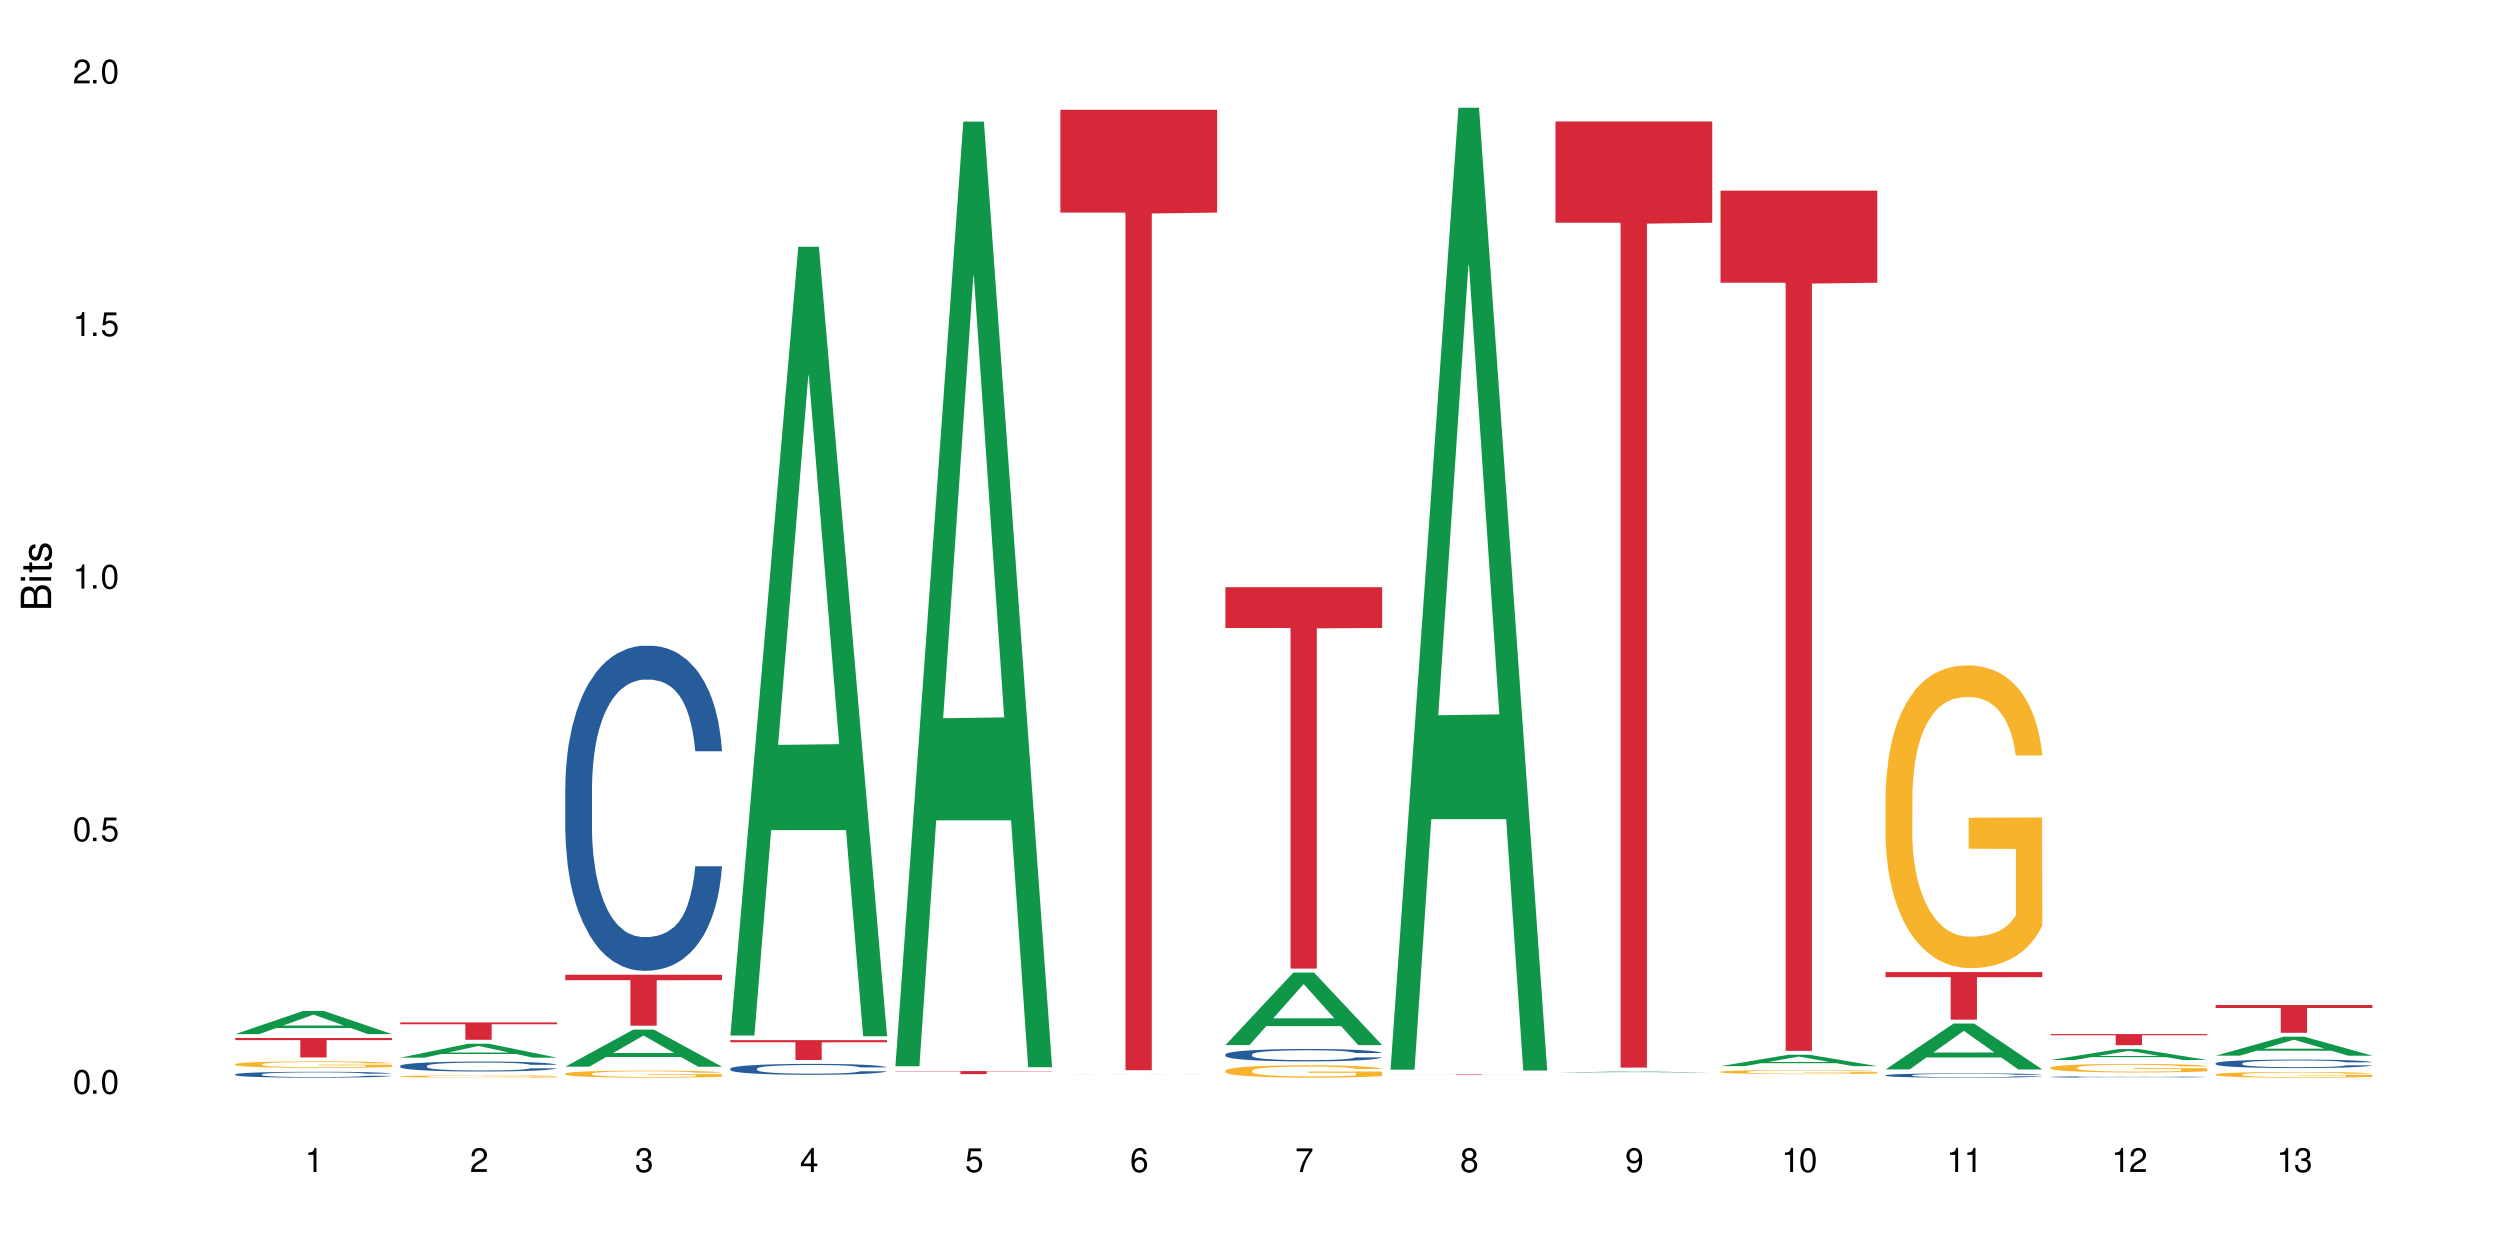 <?xml version="1.0" encoding="UTF-8"?>
<svg xmlns="http://www.w3.org/2000/svg" xmlns:xlink="http://www.w3.org/1999/xlink" width="720" height="360" viewBox="0 0 720 360">
<defs>
<g>
<g id="glyph-0-0">
</g>
<g id="glyph-0-1">
<path d="M 2.641 -6.938 C 2 -6.938 1.422 -6.656 1.078 -6.172 C 0.641 -5.562 0.406 -4.641 0.406 -3.359 C 0.406 -1.016 1.188 0.219 2.641 0.219 C 4.078 0.219 4.859 -1.016 4.859 -3.297 C 4.859 -4.641 4.656 -5.547 4.203 -6.172 C 3.844 -6.656 3.281 -6.938 2.641 -6.938 Z M 2.641 -6.188 C 3.547 -6.188 4 -5.25 4 -3.375 C 4 -1.406 3.562 -0.484 2.625 -0.484 C 1.734 -0.484 1.281 -1.438 1.281 -3.344 C 1.281 -5.25 1.734 -6.188 2.641 -6.188 Z M 2.641 -6.188 "/>
</g>
<g id="glyph-0-2">
<path d="M 1.828 -1 L 0.828 -1 L 0.828 0 L 1.828 0 Z M 1.828 -1 "/>
</g>
<g id="glyph-0-3">
<path d="M 4.562 -6.797 L 1.062 -6.797 L 0.547 -3.094 L 1.328 -3.094 C 1.719 -3.562 2.047 -3.734 2.578 -3.734 C 3.484 -3.734 4.062 -3.109 4.062 -2.094 C 4.062 -1.125 3.484 -0.531 2.578 -0.531 C 1.828 -0.531 1.375 -0.906 1.188 -1.672 L 0.328 -1.672 C 0.453 -1.109 0.547 -0.844 0.75 -0.594 C 1.125 -0.078 1.828 0.219 2.594 0.219 C 3.969 0.219 4.922 -0.781 4.922 -2.219 C 4.922 -3.562 4.031 -4.484 2.719 -4.484 C 2.25 -4.484 1.859 -4.359 1.469 -4.062 L 1.734 -5.969 L 4.562 -5.969 Z M 4.562 -6.797 "/>
</g>
<g id="glyph-0-4">
<path d="M 2.484 -4.938 L 2.484 0 L 3.328 0 L 3.328 -6.938 L 2.766 -6.938 C 2.469 -5.875 2.281 -5.734 0.984 -5.562 L 0.984 -4.938 Z M 2.484 -4.938 "/>
</g>
<g id="glyph-0-5">
<path d="M 4.859 -0.828 L 1.281 -0.828 C 1.359 -1.406 1.672 -1.781 2.5 -2.281 L 3.469 -2.828 C 4.406 -3.344 4.906 -4.062 4.906 -4.906 C 4.906 -5.484 4.672 -6.031 4.266 -6.406 C 3.859 -6.766 3.375 -6.938 2.719 -6.938 C 1.859 -6.938 1.219 -6.625 0.844 -6.031 C 0.609 -5.672 0.5 -5.234 0.484 -4.531 L 1.328 -4.531 C 1.359 -5.016 1.406 -5.281 1.531 -5.516 C 1.75 -5.938 2.188 -6.203 2.703 -6.203 C 3.469 -6.203 4.031 -5.641 4.031 -4.891 C 4.031 -4.344 3.719 -3.859 3.125 -3.516 L 2.234 -3 C 0.812 -2.172 0.406 -1.531 0.328 -0.016 L 4.859 -0.016 Z M 4.859 -0.828 "/>
</g>
<g id="glyph-0-6">
<path d="M 2.125 -3.188 L 2.578 -3.188 C 3.5 -3.188 3.984 -2.766 3.984 -1.922 C 3.984 -1.062 3.469 -0.531 2.594 -0.531 C 1.656 -0.531 1.203 -1 1.156 -2.016 L 0.312 -2.016 C 0.344 -1.453 0.438 -1.094 0.609 -0.781 C 0.953 -0.109 1.625 0.219 2.547 0.219 C 3.953 0.219 4.859 -0.625 4.859 -1.938 C 4.859 -2.828 4.516 -3.297 3.703 -3.594 C 4.344 -3.844 4.656 -4.328 4.656 -5.031 C 4.656 -6.219 3.875 -6.938 2.578 -6.938 C 1.203 -6.938 0.484 -6.172 0.453 -4.703 L 1.297 -4.703 C 1.312 -5.125 1.344 -5.359 1.453 -5.578 C 1.641 -5.969 2.062 -6.203 2.594 -6.203 C 3.344 -6.203 3.797 -5.75 3.797 -5 C 3.797 -4.516 3.609 -4.219 3.25 -4.047 C 3.016 -3.953 2.703 -3.922 2.125 -3.906 Z M 2.125 -3.188 "/>
</g>
<g id="glyph-0-7">
<path d="M 3.141 -1.672 L 3.141 0 L 3.984 0 L 3.984 -1.672 L 4.984 -1.672 L 4.984 -2.438 L 3.984 -2.438 L 3.984 -6.938 L 3.359 -6.938 L 0.266 -2.578 L 0.266 -1.672 Z M 3.141 -2.438 L 1 -2.438 L 3.141 -5.5 Z M 3.141 -2.438 "/>
</g>
<g id="glyph-0-8">
<path d="M 4.781 -5.125 C 4.609 -6.266 3.891 -6.938 2.844 -6.938 C 2.094 -6.938 1.422 -6.578 1.031 -5.953 C 0.594 -5.266 0.406 -4.422 0.406 -3.172 C 0.406 -2 0.578 -1.25 0.984 -0.641 C 1.359 -0.078 1.953 0.219 2.703 0.219 C 3.984 0.219 4.922 -0.75 4.922 -2.094 C 4.922 -3.375 4.062 -4.281 2.844 -4.281 C 2.172 -4.281 1.641 -4.031 1.281 -3.516 C 1.281 -5.234 1.828 -6.188 2.797 -6.188 C 3.391 -6.188 3.797 -5.797 3.938 -5.125 Z M 2.734 -3.531 C 3.547 -3.531 4.062 -2.953 4.062 -2.031 C 4.062 -1.156 3.484 -0.531 2.703 -0.531 C 1.922 -0.531 1.328 -1.188 1.328 -2.078 C 1.328 -2.938 1.906 -3.531 2.734 -3.531 Z M 2.734 -3.531 "/>
</g>
<g id="glyph-0-9">
<path d="M 4.984 -6.797 L 0.438 -6.797 L 0.438 -5.969 L 4.109 -5.969 C 2.5 -3.656 1.828 -2.234 1.328 0 L 2.219 0 C 2.594 -2.172 3.453 -4.047 4.984 -6.094 Z M 4.984 -6.797 "/>
</g>
<g id="glyph-0-10">
<path d="M 3.75 -3.656 C 4.469 -4.094 4.688 -4.438 4.688 -5.078 C 4.688 -6.172 3.844 -6.938 2.641 -6.938 C 1.438 -6.938 0.594 -6.172 0.594 -5.094 C 0.594 -4.438 0.812 -4.094 1.516 -3.656 C 0.734 -3.266 0.359 -2.703 0.359 -1.922 C 0.359 -0.656 1.281 0.219 2.641 0.219 C 3.984 0.219 4.922 -0.656 4.922 -1.922 C 4.922 -2.703 4.531 -3.266 3.75 -3.656 Z M 2.641 -6.188 C 3.359 -6.188 3.812 -5.75 3.812 -5.062 C 3.812 -4.406 3.344 -3.984 2.641 -3.984 C 1.922 -3.984 1.453 -4.406 1.453 -5.078 C 1.453 -5.75 1.922 -6.188 2.641 -6.188 Z M 2.641 -3.266 C 3.484 -3.266 4.062 -2.719 4.062 -1.906 C 4.062 -1.078 3.484 -0.531 2.625 -0.531 C 1.797 -0.531 1.219 -1.094 1.219 -1.906 C 1.219 -2.719 1.781 -3.266 2.641 -3.266 Z M 2.641 -3.266 "/>
</g>
<g id="glyph-0-11">
<path d="M 0.516 -1.578 C 0.672 -0.453 1.406 0.219 2.438 0.219 C 3.188 0.219 3.859 -0.141 4.266 -0.766 C 4.688 -1.453 4.891 -2.297 4.891 -3.547 C 4.891 -4.719 4.703 -5.453 4.312 -6.078 C 3.938 -6.641 3.344 -6.938 2.594 -6.938 C 1.297 -6.938 0.359 -5.969 0.359 -4.625 C 0.359 -3.344 1.234 -2.453 2.453 -2.453 C 3.094 -2.453 3.578 -2.672 4.016 -3.203 C 4 -1.484 3.469 -0.531 2.5 -0.531 C 1.906 -0.531 1.484 -0.906 1.359 -1.578 Z M 2.578 -6.203 C 3.375 -6.203 3.969 -5.531 3.969 -4.641 C 3.969 -3.797 3.391 -3.188 2.547 -3.188 C 1.734 -3.188 1.234 -3.766 1.234 -4.688 C 1.234 -5.562 1.797 -6.203 2.578 -6.203 Z M 2.578 -6.203 "/>
</g>
<g id="glyph-1-0">
</g>
<g id="glyph-1-1">
<path d="M 0 -0.953 L 0 -4.891 C 0 -5.719 -0.234 -6.344 -0.734 -6.797 C -1.188 -7.234 -1.812 -7.469 -2.5 -7.469 C -3.547 -7.469 -4.188 -7 -4.625 -5.875 C -4.984 -6.688 -5.625 -7.094 -6.531 -7.094 C -7.172 -7.094 -7.734 -6.859 -8.141 -6.391 C -8.562 -5.922 -8.75 -5.344 -8.75 -4.5 L -8.75 -0.953 Z M -4.984 -2.062 L -7.766 -2.062 L -7.766 -4.219 C -7.766 -4.844 -7.688 -5.203 -7.453 -5.5 C -7.219 -5.812 -6.859 -5.969 -6.375 -5.969 C -5.891 -5.969 -5.531 -5.812 -5.297 -5.5 C -5.062 -5.203 -4.984 -4.844 -4.984 -4.219 Z M -0.984 -2.062 L -4 -2.062 L -4 -4.781 C -4 -5.766 -3.438 -6.359 -2.484 -6.359 C -1.547 -6.359 -0.984 -5.766 -0.984 -4.781 Z M -0.984 -2.062 "/>
</g>
<g id="glyph-1-2">
<path d="M -6.281 -1.797 L -6.281 -0.797 L 0 -0.797 L 0 -1.797 Z M -8.75 -1.797 L -8.75 -0.797 L -7.484 -0.797 L -7.484 -1.797 Z M -8.75 -1.797 "/>
</g>
<g id="glyph-1-3">
<path d="M -6.281 -3.047 L -6.281 -2.016 L -8.016 -2.016 L -8.016 -1.016 L -6.281 -1.016 L -6.281 -0.172 L -5.469 -0.172 L -5.469 -1.016 L -0.719 -1.016 C -0.078 -1.016 0.281 -1.453 0.281 -2.234 C 0.281 -2.5 0.25 -2.719 0.188 -3.047 L -0.641 -3.047 C -0.609 -2.906 -0.594 -2.766 -0.594 -2.562 C -0.594 -2.141 -0.719 -2.016 -1.156 -2.016 L -5.469 -2.016 L -5.469 -3.047 Z M -6.281 -3.047 "/>
</g>
<g id="glyph-1-4">
<path d="M -4.531 -5.25 C -5.766 -5.25 -6.469 -4.422 -6.469 -2.969 C -6.469 -1.516 -5.719 -0.562 -4.547 -0.562 C -3.562 -0.562 -3.094 -1.062 -2.734 -2.562 L -2.516 -3.484 C -2.344 -4.188 -2.094 -4.469 -1.641 -4.469 C -1.047 -4.469 -0.641 -3.875 -0.641 -3 C -0.641 -2.453 -0.797 -2 -1.062 -1.75 C -1.25 -1.594 -1.422 -1.531 -1.875 -1.469 L -1.875 -0.406 C -0.422 -0.453 0.281 -1.266 0.281 -2.922 C 0.281 -4.5 -0.5 -5.516 -1.719 -5.516 C -2.656 -5.516 -3.172 -4.984 -3.469 -3.734 L -3.703 -2.766 C -3.891 -1.953 -4.156 -1.609 -4.594 -1.609 C -5.188 -1.609 -5.547 -2.125 -5.547 -2.938 C -5.547 -3.75 -5.203 -4.172 -4.531 -4.203 Z M -4.531 -5.25 "/>
</g>
</g>
</defs>
<rect x="-72" y="-36" width="864" height="432" fill="rgb(100%, 100%, 100%)" fill-opacity="1"/>
<path fill-rule="nonzero" fill="rgb(6.275%, 58.824%, 28.235%)" fill-opacity="1" d="M 67.73 297.824 L 67.777 297.82 L 87.316 291.141 L 93.25 291.141 L 112.883 297.832 L 105.984 297.832 L 101.066 296.086 L 79.5 296.086 L 74.676 297.824 L 67.73 297.824 L 81.574 295.363 L 99.086 295.355 L 90.355 292.234 L 90.258 292.23 L 90.164 292.246 L 81.527 295.355 L 81.574 295.363 Z M 67.73 297.824 "/>
<path fill-rule="nonzero" fill="rgb(14.51%, 36.078%, 60%)" fill-opacity="1" d="M 67.73 309.41 L 67.785 309.41 L 67.785 309.371 L 67.953 309.312 L 68.336 309.238 L 68.723 309.188 L 69.715 309.094 L 71.09 309.008 L 72.523 308.938 L 73.566 308.898 L 74.504 308.867 L 76.652 308.809 L 78.027 308.777 L 79.516 308.754 L 81.332 308.727 L 82.652 308.711 L 85.629 308.688 L 87.828 308.676 L 89.535 308.672 L 93.227 308.672 L 95.43 308.676 L 97.027 308.684 L 98.789 308.695 L 100.273 308.711 L 102.863 308.746 L 105.176 308.789 L 106.223 308.812 L 107.875 308.863 L 109.141 308.91 L 110.02 308.949 L 111.012 309.008 L 111.895 309.078 L 112.555 309.156 L 112.883 309.223 L 105.176 309.223 L 104.789 309.16 L 104.348 309.113 L 103.523 309.047 L 102.699 309.004 L 101.543 308.957 L 100.496 308.93 L 99.062 308.898 L 97.797 308.879 L 96.477 308.867 L 95.207 308.855 L 92.785 308.848 L 89.977 308.848 L 88.93 308.852 L 86.785 308.863 L 85.629 308.875 L 83.977 308.895 L 82.82 308.918 L 81.441 308.949 L 80.508 308.973 L 79.352 309.016 L 78.523 309.051 L 77.586 309.102 L 77.035 309.141 L 76.543 309.184 L 76.102 309.234 L 75.77 309.289 L 75.551 309.348 L 75.441 309.402 L 75.441 309.645 L 75.551 309.703 L 75.824 309.766 L 76.543 309.863 L 77.586 309.945 L 78.801 310.012 L 79.957 310.055 L 80.617 310.078 L 81.496 310.102 L 82.875 310.133 L 84.855 310.164 L 86.012 310.18 L 87.773 310.191 L 89.594 310.195 L 92.016 310.195 L 94.164 310.191 L 95.594 310.184 L 97.082 310.172 L 99.117 310.145 L 100.383 310.117 L 101.484 310.09 L 102.312 310.059 L 102.863 310.035 L 103.688 309.988 L 104.348 309.934 L 104.844 309.879 L 105.176 309.824 L 112.883 309.824 L 112.555 309.887 L 112.059 309.949 L 111.562 309.996 L 110.793 310.051 L 109.91 310.098 L 108.645 310.152 L 107.598 310.188 L 106.223 310.227 L 104.957 310.258 L 103.578 310.281 L 101.543 310.312 L 100.219 310.328 L 98.789 310.344 L 97.082 310.355 L 94.934 310.367 L 92.621 310.371 L 90.473 310.375 L 88.16 310.371 L 86.453 310.363 L 84.195 310.352 L 81.387 310.324 L 79.352 310.293 L 77.754 310.266 L 76.375 310.234 L 74.836 310.191 L 72.852 310.121 L 71.641 310.07 L 70.816 310.027 L 69.879 309.965 L 69.219 309.91 L 68.445 309.824 L 67.895 309.711 L 67.73 309.625 Z M 67.73 309.41 "/>
<path fill-rule="nonzero" fill="rgb(96.863%, 70.196%, 16.863%)" fill-opacity="1" d="M 67.73 306.48 L 67.785 306.48 L 67.785 306.445 L 68.008 306.367 L 68.559 306.262 L 69.273 306.176 L 70.043 306.105 L 70.539 306.07 L 71.367 306.02 L 72.082 305.984 L 73.898 305.906 L 76.211 305.836 L 77.477 305.805 L 78.91 305.773 L 80.945 305.742 L 81.883 305.73 L 84.746 305.703 L 87.996 305.688 L 91.574 305.68 L 93.227 305.684 L 95.484 305.688 L 98.566 305.707 L 100.328 305.727 L 101.707 305.742 L 103.137 305.766 L 104.898 305.797 L 106.551 305.84 L 107.875 305.879 L 109.195 305.93 L 110.297 305.984 L 111.234 306.047 L 112.059 306.117 L 112.555 306.176 L 112.883 306.238 L 105.23 306.238 L 104.789 306.176 L 104.293 306.133 L 103.469 306.074 L 102.641 306.035 L 101.816 306 L 100.273 305.957 L 98.953 305.93 L 97.301 305.906 L 95.703 305.891 L 93.887 305.879 L 89.867 305.879 L 87.223 305.891 L 85.684 305.902 L 84.582 305.918 L 83.039 305.941 L 82.102 305.961 L 81.551 305.977 L 79.902 306.027 L 78.801 306.078 L 78.195 306.109 L 77.422 306.16 L 76.871 306.207 L 76.266 306.273 L 75.938 306.324 L 75.496 306.441 L 75.441 306.75 L 75.605 306.812 L 75.938 306.883 L 76.375 306.945 L 77.035 307.008 L 77.699 307.059 L 78.855 307.125 L 79.844 307.168 L 80.617 307.199 L 82.102 307.246 L 82.707 307.262 L 84.141 307.289 L 85.629 307.316 L 87.445 307.336 L 88.82 307.344 L 91.023 307.355 L 93.832 307.355 L 97.137 307.344 L 99.227 307.328 L 100.66 307.316 L 101.598 307.305 L 102.754 307.285 L 103.578 307.27 L 104.348 307.25 L 105.285 307.223 L 105.285 306.812 L 91.684 306.812 L 91.684 306.621 L 112.828 306.617 L 112.883 307.285 L 111.727 307.332 L 110.297 307.375 L 108.918 307.41 L 107.488 307.438 L 105.449 307.473 L 103.797 307.492 L 101.266 307.516 L 98.953 307.531 L 96.531 307.543 L 94.383 307.547 L 91.852 307.547 L 89.594 307.543 L 87.168 307.535 L 85.242 307.52 L 83.48 307.504 L 81.719 307.48 L 79.516 307.445 L 78.082 307.418 L 76.598 307.383 L 75.109 307.34 L 73.789 307.293 L 72.906 307.258 L 72.027 307.215 L 71.09 307.164 L 70.207 307.105 L 69.547 307.055 L 68.941 306.992 L 68.5 306.938 L 68.062 306.859 L 67.84 306.801 L 67.73 306.746 Z M 67.73 306.48 "/>
<path fill-rule="nonzero" fill="rgb(83.922%, 15.686%, 22.353%)" fill-opacity="1" d="M 67.73 298.953 L 112.883 298.953 L 112.883 299.555 L 94.066 299.559 L 94.066 304.559 L 86.496 304.559 L 86.496 299.562 L 86.387 299.555 L 67.73 299.555 Z M 67.73 298.953 "/>
<path fill-rule="nonzero" fill="rgb(6.275%, 58.824%, 28.235%)" fill-opacity="1" d="M 115.262 304.605 L 115.309 304.602 L 134.848 300.594 L 140.781 300.594 L 160.414 304.609 L 153.516 304.609 L 148.598 303.559 L 127.031 303.559 L 122.207 304.605 L 115.262 304.605 L 129.105 303.125 L 146.617 303.121 L 137.887 301.25 L 137.789 301.246 L 137.691 301.254 L 129.059 303.121 L 129.105 303.125 Z M 115.262 304.605 "/>
<path fill-rule="nonzero" fill="rgb(14.51%, 36.078%, 60%)" fill-opacity="1" d="M 115.262 306.977 L 115.316 306.973 L 115.316 306.91 L 115.48 306.809 L 115.867 306.684 L 116.254 306.598 L 117.242 306.445 L 118.621 306.297 L 120.051 306.18 L 121.098 306.113 L 122.035 306.059 L 124.184 305.965 L 125.559 305.914 L 127.047 305.867 L 128.863 305.824 L 130.184 305.797 L 133.156 305.758 L 135.359 305.738 L 137.066 305.73 L 140.758 305.73 L 142.961 305.742 L 144.555 305.754 L 146.316 305.773 L 147.805 305.797 L 150.395 305.855 L 152.707 305.93 L 153.75 305.973 L 155.402 306.051 L 156.672 306.129 L 157.551 306.199 L 158.543 306.297 L 159.422 306.414 L 160.086 306.547 L 160.414 306.66 L 152.707 306.66 L 152.32 306.555 L 151.879 306.473 L 151.055 306.367 L 150.227 306.289 L 149.07 306.215 L 148.023 306.164 L 146.594 306.113 L 145.328 306.082 L 144.004 306.059 L 142.738 306.043 L 140.316 306.027 L 137.508 306.027 L 136.461 306.035 L 134.312 306.055 L 133.156 306.074 L 131.504 306.109 L 130.348 306.145 L 128.973 306.195 L 128.035 306.238 L 126.879 306.309 L 126.055 306.367 L 125.117 306.453 L 124.566 306.52 L 124.07 306.594 L 123.633 306.68 L 123.301 306.77 L 123.082 306.867 L 122.969 306.961 L 122.969 307.367 L 123.082 307.461 L 123.355 307.57 L 124.07 307.73 L 125.117 307.871 L 126.328 307.98 L 127.484 308.059 L 128.145 308.094 L 129.027 308.137 L 130.402 308.188 L 132.387 308.242 L 133.543 308.262 L 135.305 308.281 L 137.121 308.293 L 139.547 308.293 L 141.691 308.281 L 143.125 308.27 L 144.609 308.25 L 146.648 308.203 L 147.914 308.164 L 149.016 308.113 L 149.844 308.062 L 150.395 308.02 L 151.219 307.941 L 151.879 307.852 L 152.375 307.758 L 152.707 307.672 L 160.414 307.672 L 160.086 307.773 L 159.59 307.879 L 159.094 307.953 L 158.324 308.043 L 157.441 308.125 L 156.176 308.219 L 155.129 308.277 L 153.75 308.344 L 152.484 308.391 L 151.109 308.438 L 149.07 308.488 L 147.75 308.516 L 146.316 308.539 L 144.609 308.559 L 142.465 308.578 L 140.152 308.59 L 138.004 308.59 L 135.691 308.586 L 133.984 308.574 L 131.727 308.551 L 128.918 308.504 L 126.879 308.457 L 125.281 308.406 L 123.906 308.352 L 122.363 308.281 L 120.383 308.168 L 119.172 308.078 L 118.344 308.004 L 117.41 307.902 L 116.746 307.812 L 115.977 307.664 L 115.426 307.48 L 115.262 307.336 Z M 115.262 306.977 "/>
<path fill-rule="nonzero" fill="rgb(96.863%, 70.196%, 16.863%)" fill-opacity="1" d="M 115.262 309.996 L 115.316 309.996 L 115.316 309.984 L 115.535 309.957 L 116.086 309.918 L 116.805 309.887 L 117.574 309.863 L 118.07 309.852 L 118.895 309.832 L 119.609 309.82 L 121.43 309.793 L 123.742 309.766 L 125.008 309.758 L 126.438 309.746 L 128.477 309.734 L 129.414 309.73 L 132.277 309.723 L 135.523 309.715 L 143.016 309.715 L 146.098 309.723 L 147.859 309.73 L 149.238 309.734 L 150.668 309.742 L 152.43 309.754 L 154.082 309.77 L 155.402 309.785 L 156.727 309.801 L 157.828 309.82 L 158.762 309.844 L 159.59 309.867 L 160.086 309.891 L 160.414 309.91 L 152.762 309.91 L 152.32 309.891 L 151.824 309.871 L 151 309.852 L 150.172 309.84 L 149.348 309.828 L 147.805 309.812 L 146.484 309.801 L 144.832 309.793 L 143.234 309.789 L 141.418 309.785 L 140.316 309.781 L 137.398 309.781 L 134.754 309.785 L 133.211 309.793 L 132.109 309.797 L 130.57 309.805 L 129.633 309.812 L 129.082 309.816 L 127.43 309.836 L 126.328 309.852 L 125.723 309.863 L 124.953 309.883 L 124.402 309.898 L 123.797 309.922 L 123.465 309.941 L 123.023 309.984 L 122.969 310.09 L 123.137 310.113 L 123.465 310.141 L 123.906 310.16 L 124.566 310.184 L 125.227 310.199 L 126.383 310.227 L 127.375 310.242 L 128.145 310.25 L 129.633 310.266 L 130.238 310.273 L 131.672 310.285 L 133.156 310.293 L 134.973 310.301 L 136.352 310.301 L 138.555 310.305 L 141.363 310.305 L 144.668 310.301 L 146.758 310.297 L 148.191 310.293 L 149.125 310.289 L 150.281 310.281 L 151.109 310.273 L 151.879 310.27 L 152.816 310.258 L 152.816 310.113 L 139.215 310.113 L 139.215 310.047 L 160.359 310.047 L 160.414 310.281 L 159.258 310.297 L 157.828 310.312 L 156.449 310.324 L 155.02 310.336 L 152.98 310.348 L 151.328 310.355 L 148.797 310.363 L 146.484 310.367 L 144.059 310.371 L 141.914 310.375 L 137.121 310.375 L 134.699 310.371 L 132.773 310.363 L 131.012 310.359 L 129.246 310.352 L 127.047 310.34 L 125.613 310.328 L 124.125 310.316 L 122.641 310.301 L 121.316 310.285 L 120.438 310.27 L 119.555 310.258 L 118.621 310.238 L 117.738 310.219 L 117.078 310.199 L 116.473 310.18 L 115.59 310.133 L 115.371 310.109 L 115.262 310.09 Z M 115.262 309.996 "/>
<path fill-rule="nonzero" fill="rgb(83.922%, 15.686%, 22.353%)" fill-opacity="1" d="M 115.262 294.445 L 160.414 294.445 L 160.414 294.98 L 141.598 294.988 L 141.598 299.469 L 134.023 299.469 L 134.023 294.992 L 133.914 294.98 L 115.262 294.98 Z M 115.262 294.445 "/>
<path fill-rule="nonzero" fill="rgb(6.275%, 58.824%, 28.235%)" fill-opacity="1" d="M 162.793 307.199 L 162.84 307.191 L 182.379 296.531 L 188.312 296.531 L 207.945 307.211 L 201.047 307.211 L 196.125 304.422 L 174.562 304.422 L 169.738 307.199 L 162.793 307.199 L 176.637 303.27 L 194.148 303.258 L 185.418 298.273 L 185.32 298.266 L 185.223 298.293 L 176.59 303.258 L 176.637 303.27 Z M 162.793 307.199 "/>
<path fill-rule="nonzero" fill="rgb(14.51%, 36.078%, 60%)" fill-opacity="1" d="M 162.793 226.719 L 162.848 226.633 L 162.848 224.578 L 163.012 221.328 L 163.398 217.219 L 163.781 214.398 L 164.773 209.348 L 166.148 204.469 L 167.582 200.703 L 168.629 198.48 L 169.562 196.77 L 171.711 193.602 L 173.09 191.977 L 174.574 190.52 L 176.391 189.066 L 177.715 188.211 L 180.688 186.84 L 182.891 186.242 L 184.598 185.984 L 188.285 185.984 L 190.488 186.328 L 192.086 186.758 L 193.848 187.441 L 195.336 188.211 L 197.922 190.094 L 200.234 192.488 L 201.281 193.859 L 202.934 196.512 L 204.199 199.078 L 205.082 201.305 L 206.074 204.469 L 206.953 208.32 L 207.613 212.684 L 207.945 216.363 L 200.234 216.363 L 199.852 212.941 L 199.41 210.289 L 198.582 206.781 L 197.758 204.301 L 196.602 201.816 L 195.555 200.191 L 194.125 198.566 L 192.855 197.539 L 191.535 196.77 L 190.27 196.254 L 187.848 195.742 L 185.039 195.742 L 183.992 195.914 L 181.844 196.598 L 180.688 197.195 L 179.035 198.395 L 177.879 199.508 L 176.504 201.219 L 175.566 202.672 L 174.41 204.898 L 173.586 206.867 L 172.648 209.691 L 172.098 211.828 L 171.602 214.227 L 171.16 217.051 L 170.832 220.043 L 170.609 223.211 L 170.5 226.293 L 170.5 239.555 L 170.609 242.637 L 170.887 246.23 L 171.602 251.449 L 172.648 255.984 L 173.859 259.578 L 175.016 262.148 L 175.676 263.344 L 176.559 264.715 L 177.934 266.426 L 179.918 268.137 L 181.074 268.82 L 182.836 269.508 L 184.652 269.848 L 187.074 269.848 L 189.223 269.508 L 190.656 269.078 L 192.141 268.395 L 194.18 266.938 L 195.445 265.57 L 196.547 263.945 L 197.371 262.316 L 197.922 260.949 L 198.75 258.297 L 199.41 255.387 L 199.906 252.391 L 200.234 249.48 L 207.945 249.48 L 207.613 252.906 L 207.117 256.242 L 206.625 258.723 L 205.852 261.719 L 204.973 264.371 L 203.703 267.367 L 202.66 269.336 L 201.281 271.473 L 200.016 273.102 L 198.641 274.555 L 196.602 276.266 L 195.281 277.121 L 193.848 277.891 L 192.141 278.578 L 189.992 279.176 L 187.68 279.52 L 185.535 279.605 L 183.219 279.434 L 181.512 279.09 L 179.254 278.32 L 176.449 276.781 L 174.41 275.152 L 172.812 273.527 L 171.438 271.816 L 169.895 269.508 L 167.914 265.742 L 166.699 262.832 L 165.875 260.434 L 164.938 257.098 L 164.277 254.102 L 163.508 249.312 L 162.957 243.234 L 162.793 238.527 Z M 162.793 226.719 "/>
<path fill-rule="nonzero" fill="rgb(96.863%, 70.196%, 16.863%)" fill-opacity="1" d="M 162.793 309.207 L 162.848 309.203 L 162.848 309.168 L 163.066 309.082 L 163.617 308.969 L 164.332 308.875 L 165.105 308.797 L 165.602 308.758 L 166.426 308.703 L 167.141 308.664 L 168.957 308.578 L 171.27 308.5 L 172.539 308.465 L 173.969 308.434 L 176.008 308.398 L 176.941 308.387 L 179.805 308.355 L 183.055 308.336 L 186.633 308.332 L 188.285 308.336 L 190.543 308.34 L 193.629 308.363 L 195.391 308.379 L 196.766 308.398 L 198.199 308.422 L 199.961 308.461 L 201.613 308.504 L 202.934 308.551 L 204.254 308.605 L 205.355 308.668 L 206.293 308.73 L 207.117 308.809 L 207.613 308.875 L 207.945 308.941 L 200.289 308.941 L 199.852 308.875 L 199.355 308.824 L 198.527 308.762 L 197.703 308.719 L 196.875 308.684 L 195.336 308.633 L 194.012 308.605 L 192.363 308.578 L 190.766 308.562 L 188.949 308.551 L 187.848 308.547 L 184.926 308.547 L 182.285 308.559 L 180.742 308.574 L 179.641 308.59 L 178.098 308.617 L 177.164 308.641 L 176.613 308.656 L 174.961 308.711 L 173.859 308.766 L 173.254 308.801 L 172.484 308.855 L 171.934 308.906 L 171.328 308.98 L 170.996 309.039 L 170.555 309.164 L 170.5 309.5 L 170.664 309.57 L 170.996 309.648 L 171.438 309.715 L 172.098 309.785 L 172.758 309.84 L 173.914 309.91 L 174.906 309.961 L 175.676 309.992 L 177.164 310.043 L 177.77 310.059 L 179.199 310.094 L 180.688 310.117 L 182.504 310.141 L 183.883 310.152 L 186.082 310.16 L 188.891 310.16 L 192.195 310.152 L 194.289 310.137 L 195.719 310.121 L 196.656 310.109 L 197.812 310.086 L 198.641 310.07 L 199.41 310.047 L 200.348 310.016 L 200.348 309.57 L 186.746 309.57 L 186.746 309.359 L 207.891 309.359 L 207.945 310.086 L 206.789 310.137 L 205.355 310.188 L 203.98 310.223 L 202.547 310.254 L 200.512 310.289 L 198.859 310.312 L 196.324 310.34 L 194.012 310.355 L 191.59 310.367 L 189.441 310.371 L 186.91 310.375 L 184.652 310.371 L 182.23 310.359 L 180.301 310.344 L 178.539 310.324 L 176.777 310.301 L 174.574 310.262 L 173.145 310.23 L 171.656 310.191 L 170.172 310.145 L 168.848 310.094 L 167.969 310.055 L 167.086 310.012 L 166.148 309.953 L 165.27 309.891 L 164.609 309.832 L 164.004 309.77 L 163.562 309.707 L 163.121 309.621 L 162.902 309.555 L 162.793 309.496 Z M 162.793 309.207 "/>
<path fill-rule="nonzero" fill="rgb(83.922%, 15.686%, 22.353%)" fill-opacity="1" d="M 162.793 280.727 L 207.945 280.727 L 207.945 282.297 L 189.125 282.312 L 189.125 295.406 L 181.555 295.406 L 181.555 282.324 L 181.445 282.297 L 162.793 282.297 Z M 162.793 280.727 "/>
<path fill-rule="nonzero" fill="rgb(6.275%, 58.824%, 28.235%)" fill-opacity="1" d="M 210.32 298.23 L 210.371 298.016 L 229.906 71.051 L 235.84 71.051 L 255.477 298.445 L 248.578 298.445 L 243.656 239.086 L 222.094 239.086 L 217.27 298.23 L 210.32 298.23 L 224.168 214.531 L 241.68 214.316 L 232.945 108.199 L 232.852 107.988 L 232.754 108.629 L 224.117 214.316 L 224.168 214.531 Z M 210.32 298.23 "/>
<path fill-rule="nonzero" fill="rgb(14.51%, 36.078%, 60%)" fill-opacity="1" d="M 210.32 307.766 L 210.375 307.762 L 210.375 307.691 L 210.543 307.582 L 210.926 307.445 L 211.312 307.352 L 212.305 307.18 L 213.68 307.016 L 215.113 306.891 L 216.16 306.816 L 217.094 306.758 L 219.242 306.652 L 220.617 306.598 L 222.105 306.551 L 223.922 306.5 L 225.246 306.473 L 228.219 306.426 L 230.422 306.406 L 232.129 306.398 L 235.816 306.398 L 238.02 306.41 L 239.617 306.422 L 241.379 306.445 L 242.863 306.473 L 245.453 306.535 L 247.766 306.613 L 248.812 306.66 L 250.465 306.75 L 251.73 306.836 L 252.613 306.91 L 253.602 307.016 L 254.484 307.148 L 255.145 307.293 L 255.477 307.418 L 247.766 307.418 L 247.379 307.301 L 246.941 307.215 L 246.113 307.094 L 245.289 307.012 L 244.133 306.93 L 243.086 306.875 L 241.652 306.82 L 240.387 306.785 L 239.066 306.758 L 237.801 306.742 L 235.375 306.723 L 232.566 306.723 L 231.523 306.73 L 229.375 306.754 L 228.219 306.773 L 226.566 306.812 L 225.41 306.852 L 224.031 306.91 L 223.098 306.957 L 221.941 307.031 L 221.113 307.098 L 220.18 307.191 L 219.629 307.266 L 219.133 307.344 L 218.691 307.441 L 218.359 307.539 L 218.141 307.648 L 218.031 307.75 L 218.031 308.195 L 218.141 308.301 L 218.418 308.418 L 219.133 308.594 L 220.18 308.746 L 221.391 308.867 L 222.547 308.953 L 223.207 308.996 L 224.086 309.039 L 225.465 309.098 L 227.445 309.156 L 228.602 309.18 L 230.367 309.203 L 232.184 309.215 L 234.605 309.215 L 236.754 309.203 L 238.184 309.188 L 239.672 309.164 L 241.707 309.117 L 242.977 309.07 L 244.078 309.016 L 244.902 308.961 L 245.453 308.914 L 246.277 308.824 L 246.941 308.727 L 247.438 308.625 L 247.766 308.527 L 255.477 308.527 L 255.145 308.645 L 254.648 308.758 L 254.152 308.84 L 253.383 308.941 L 252.5 309.027 L 251.234 309.129 L 250.188 309.195 L 248.812 309.266 L 247.547 309.32 L 246.168 309.371 L 244.133 309.43 L 242.809 309.457 L 241.379 309.484 L 239.672 309.508 L 237.523 309.527 L 235.211 309.539 L 233.062 309.539 L 230.75 309.535 L 229.043 309.523 L 226.785 309.496 L 223.977 309.445 L 221.941 309.391 L 220.344 309.336 L 218.965 309.277 L 217.426 309.203 L 215.441 309.074 L 214.23 308.977 L 213.406 308.898 L 212.469 308.785 L 211.809 308.684 L 211.039 308.523 L 210.488 308.32 L 210.32 308.16 Z M 210.32 307.766 "/>
<path fill-rule="nonzero" fill="rgb(83.922%, 15.686%, 22.353%)" fill-opacity="1" d="M 210.32 299.566 L 255.477 299.566 L 255.477 300.176 L 236.656 300.184 L 236.656 305.273 L 229.086 305.273 L 229.086 300.188 L 228.977 300.176 L 210.32 300.176 Z M 210.32 299.566 "/>
<path fill-rule="nonzero" fill="rgb(6.275%, 58.824%, 28.235%)" fill-opacity="1" d="M 257.852 307.094 L 257.898 306.84 L 277.438 35.016 L 283.371 35.016 L 303.004 307.352 L 296.105 307.352 L 291.188 236.262 L 269.621 236.262 L 264.797 307.094 L 257.852 307.094 L 271.695 206.855 L 289.207 206.602 L 280.477 79.512 L 280.379 79.254 L 280.285 80.023 L 271.648 206.602 L 271.695 206.855 Z M 257.852 307.094 "/>
<path fill-rule="nonzero" fill="rgb(83.922%, 15.686%, 22.353%)" fill-opacity="1" d="M 257.852 308.473 L 303.004 308.473 L 303.004 308.566 L 284.188 308.566 L 284.188 309.344 L 276.617 309.344 L 276.617 308.566 L 257.852 308.566 Z M 257.852 308.473 "/>
<path fill-rule="nonzero" fill="rgb(6.275%, 58.824%, 28.235%)" fill-opacity="1" d="M 305.383 309.367 L 305.43 309.367 L 324.969 309.332 L 330.902 309.332 L 350.535 309.367 L 343.637 309.367 L 338.715 309.355 L 317.152 309.355 L 312.328 309.367 L 305.383 309.367 L 319.227 309.352 L 336.738 309.352 L 328.008 309.336 L 327.812 309.336 L 319.18 309.352 L 319.227 309.352 Z M 305.383 309.367 "/>
<path fill-rule="nonzero" fill="rgb(83.922%, 15.686%, 22.353%)" fill-opacity="1" d="M 305.383 31.621 L 350.535 31.621 L 350.535 61.227 L 331.719 61.484 L 331.719 308.211 L 324.145 308.211 L 324.145 61.746 L 324.035 61.227 L 305.383 61.227 Z M 305.383 31.621 "/>
<path fill-rule="nonzero" fill="rgb(6.275%, 58.824%, 28.235%)" fill-opacity="1" d="M 352.91 300.973 L 352.961 300.953 L 372.496 280.082 L 378.43 280.082 L 398.066 300.992 L 391.168 300.992 L 386.246 295.535 L 364.684 295.535 L 359.859 300.973 L 352.91 300.973 L 366.758 293.277 L 384.27 293.258 L 375.535 283.496 L 375.441 283.477 L 375.344 283.539 L 366.707 293.258 L 366.758 293.277 Z M 352.91 300.973 "/>
<path fill-rule="nonzero" fill="rgb(14.51%, 36.078%, 60%)" fill-opacity="1" d="M 352.91 303.668 L 352.969 303.664 L 352.969 303.586 L 353.133 303.461 L 353.52 303.305 L 353.902 303.195 L 354.895 303.004 L 356.27 302.82 L 357.703 302.676 L 358.75 302.59 L 359.684 302.523 L 361.832 302.402 L 363.211 302.344 L 364.695 302.285 L 366.512 302.23 L 367.836 302.199 L 370.809 302.145 L 373.012 302.125 L 374.719 302.113 L 378.406 302.113 L 380.609 302.125 L 382.207 302.145 L 383.969 302.168 L 385.457 302.199 L 388.043 302.27 L 390.355 302.363 L 391.402 302.414 L 393.055 302.516 L 394.32 302.613 L 395.203 302.699 L 396.195 302.82 L 397.074 302.965 L 397.734 303.133 L 398.066 303.273 L 390.355 303.273 L 389.973 303.141 L 389.531 303.039 L 388.703 302.906 L 387.879 302.812 L 386.723 302.719 L 385.676 302.656 L 384.246 302.594 L 382.977 302.555 L 381.656 302.523 L 380.391 302.504 L 377.965 302.484 L 375.16 302.484 L 374.113 302.492 L 371.965 302.52 L 370.809 302.543 L 369.156 302.586 L 368 302.629 L 366.625 302.695 L 365.688 302.75 L 364.531 302.836 L 363.703 302.91 L 362.77 303.016 L 362.219 303.098 L 361.723 303.191 L 361.281 303.297 L 360.953 303.414 L 360.73 303.531 L 360.621 303.652 L 360.621 304.156 L 360.73 304.273 L 361.008 304.41 L 361.723 304.609 L 362.77 304.781 L 363.98 304.918 L 365.137 305.016 L 365.797 305.062 L 366.68 305.117 L 368.055 305.18 L 370.039 305.246 L 371.195 305.273 L 372.957 305.297 L 374.773 305.312 L 377.195 305.312 L 379.344 305.297 L 380.773 305.281 L 382.262 305.254 L 384.301 305.199 L 385.566 305.148 L 386.668 305.086 L 387.492 305.023 L 388.043 304.973 L 388.871 304.871 L 389.531 304.762 L 390.027 304.645 L 390.355 304.535 L 398.066 304.535 L 397.734 304.664 L 397.238 304.793 L 396.742 304.887 L 395.973 305 L 395.094 305.102 L 393.824 305.215 L 392.781 305.293 L 391.402 305.375 L 390.137 305.434 L 388.758 305.492 L 386.723 305.555 L 385.402 305.59 L 383.969 305.617 L 382.262 305.645 L 380.113 305.668 L 377.801 305.68 L 375.652 305.684 L 373.34 305.676 L 371.633 305.664 L 369.375 305.633 L 366.566 305.574 L 364.531 305.512 L 362.934 305.453 L 361.559 305.387 L 360.016 305.297 L 358.031 305.156 L 356.82 305.043 L 355.996 304.953 L 355.059 304.824 L 354.398 304.711 L 353.629 304.527 L 353.078 304.297 L 352.91 304.117 Z M 352.91 303.668 "/>
<path fill-rule="nonzero" fill="rgb(96.863%, 70.196%, 16.863%)" fill-opacity="1" d="M 352.91 308.332 L 352.969 308.332 L 352.969 308.266 L 353.188 308.117 L 353.738 307.918 L 354.453 307.75 L 355.227 307.621 L 355.719 307.551 L 356.547 307.453 L 357.262 307.383 L 359.078 307.234 L 361.391 307.098 L 362.66 307.039 L 364.09 306.984 L 366.129 306.922 L 367.062 306.898 L 369.926 306.848 L 373.176 306.816 L 376.754 306.805 L 378.406 306.809 L 380.664 306.82 L 383.75 306.855 L 385.512 306.891 L 386.887 306.922 L 388.32 306.965 L 390.082 307.031 L 391.734 307.109 L 393.055 307.188 L 394.375 307.285 L 395.477 307.387 L 396.414 307.504 L 397.238 307.641 L 397.734 307.754 L 398.066 307.867 L 390.41 307.867 L 389.973 307.754 L 389.477 307.664 L 388.648 307.559 L 387.824 307.48 L 386.996 307.418 L 385.457 307.332 L 384.133 307.281 L 382.48 307.234 L 380.887 307.207 L 379.066 307.188 L 377.965 307.18 L 375.047 307.18 L 372.406 307.203 L 370.863 307.23 L 369.762 307.254 L 368.219 307.305 L 367.285 307.344 L 366.734 307.367 L 365.082 307.469 L 363.98 307.562 L 363.375 307.625 L 362.602 307.723 L 362.055 307.809 L 361.445 307.938 L 361.117 308.039 L 360.676 308.258 L 360.621 308.844 L 360.785 308.969 L 361.117 309.102 L 361.559 309.219 L 362.219 309.344 L 362.879 309.438 L 364.035 309.566 L 365.027 309.652 L 365.797 309.707 L 367.285 309.793 L 367.891 309.824 L 369.32 309.883 L 370.809 309.93 L 372.625 309.969 L 374.004 309.988 L 376.203 310.004 L 379.012 310.004 L 382.316 309.984 L 384.41 309.957 L 385.84 309.93 L 386.777 309.91 L 387.934 309.871 L 388.758 309.84 L 389.531 309.805 L 390.465 309.75 L 390.465 308.969 L 376.867 308.965 L 376.867 308.602 L 398.012 308.598 L 398.066 309.871 L 396.91 309.961 L 395.477 310.047 L 394.102 310.109 L 392.668 310.164 L 390.633 310.227 L 388.98 310.266 L 386.445 310.312 L 384.133 310.344 L 381.711 310.363 L 379.562 310.371 L 377.031 310.375 L 374.773 310.367 L 372.352 310.348 L 370.422 310.324 L 368.66 310.289 L 366.898 310.246 L 364.695 310.18 L 363.266 310.125 L 361.777 310.055 L 360.289 309.973 L 358.969 309.887 L 358.09 309.816 L 357.207 309.738 L 356.27 309.641 L 355.391 309.531 L 354.73 309.43 L 354.125 309.316 L 353.684 309.207 L 353.242 309.062 L 353.023 308.945 L 352.91 308.844 Z M 352.91 308.332 "/>
<path fill-rule="nonzero" fill="rgb(83.922%, 15.686%, 22.353%)" fill-opacity="1" d="M 352.91 169.105 L 398.066 169.105 L 398.066 180.863 L 379.246 180.969 L 379.246 278.961 L 371.676 278.961 L 371.676 181.07 L 371.566 180.863 L 352.91 180.863 Z M 352.91 169.105 "/>
<path fill-rule="nonzero" fill="rgb(6.275%, 58.824%, 28.235%)" fill-opacity="1" d="M 400.441 308.055 L 400.492 307.797 L 420.027 31.027 L 425.961 31.027 L 445.598 308.316 L 438.699 308.316 L 433.777 235.934 L 412.215 235.934 L 407.391 308.055 L 400.441 308.055 L 414.289 205.992 L 431.801 205.73 L 423.066 76.332 L 422.973 76.07 L 422.875 76.852 L 414.238 205.73 L 414.289 205.992 Z M 400.441 308.055 "/>
<path fill-rule="nonzero" fill="rgb(83.922%, 15.686%, 22.353%)" fill-opacity="1" d="M 400.441 309.438 L 445.598 309.438 L 445.598 309.453 L 426.777 309.453 L 426.777 309.59 L 419.207 309.59 L 419.207 309.453 L 400.441 309.453 Z M 400.441 309.438 "/>
<path fill-rule="nonzero" fill="rgb(6.275%, 58.824%, 28.235%)" fill-opacity="1" d="M 447.973 308.898 L 448.02 308.898 L 467.559 308.582 L 473.492 308.582 L 493.125 308.898 L 486.227 308.898 L 481.309 308.816 L 459.742 308.816 L 454.918 308.898 L 447.973 308.898 L 461.816 308.781 L 479.328 308.781 L 470.598 308.633 L 470.5 308.633 L 470.406 308.637 L 461.77 308.781 L 461.816 308.781 Z M 447.973 308.898 "/>
<path fill-rule="nonzero" fill="rgb(83.922%, 15.686%, 22.353%)" fill-opacity="1" d="M 447.973 34.988 L 493.125 34.988 L 493.125 64.152 L 474.309 64.41 L 474.309 307.461 L 466.734 307.461 L 466.734 64.664 L 466.625 64.152 L 447.973 64.152 Z M 447.973 34.988 "/>
<path fill-rule="nonzero" fill="rgb(6.275%, 58.824%, 28.235%)" fill-opacity="1" d="M 495.504 307.051 L 495.551 307.047 L 515.09 303.762 L 521.023 303.762 L 540.656 307.055 L 533.758 307.055 L 528.836 306.195 L 507.273 306.195 L 502.449 307.051 L 495.504 307.051 L 509.348 305.84 L 526.859 305.836 L 518.129 304.301 L 518.031 304.297 L 517.934 304.305 L 509.301 305.836 L 509.348 305.84 Z M 495.504 307.051 "/>
<path fill-rule="nonzero" fill="rgb(96.863%, 70.196%, 16.863%)" fill-opacity="1" d="M 495.504 308.68 L 495.559 308.676 L 495.559 308.656 L 495.777 308.609 L 496.328 308.543 L 497.043 308.488 L 497.816 308.445 L 498.312 308.422 L 499.137 308.391 L 499.852 308.367 L 501.668 308.316 L 503.984 308.273 L 505.25 308.254 L 506.68 308.234 L 508.719 308.215 L 509.652 308.207 L 512.52 308.191 L 515.766 308.18 L 519.348 308.176 L 520.996 308.176 L 523.254 308.184 L 526.34 308.195 L 528.102 308.203 L 529.477 308.215 L 530.91 308.23 L 532.672 308.25 L 534.324 308.277 L 535.645 308.301 L 536.965 308.332 L 538.066 308.367 L 539.004 308.406 L 539.832 308.449 L 540.324 308.488 L 540.656 308.523 L 533.004 308.523 L 532.562 308.488 L 532.066 308.457 L 531.238 308.422 L 530.414 308.398 L 529.59 308.379 L 528.047 308.352 L 526.723 308.332 L 525.074 308.316 L 523.477 308.309 L 521.66 308.301 L 517.641 308.301 L 514.996 308.309 L 513.453 308.316 L 512.352 308.324 L 510.812 308.34 L 509.875 308.352 L 509.324 308.363 L 507.672 308.395 L 506.57 308.426 L 505.965 308.445 L 505.195 308.477 L 504.645 308.508 L 504.039 308.547 L 503.707 308.582 L 503.266 308.652 L 503.211 308.848 L 503.375 308.887 L 503.707 308.93 L 504.148 308.969 L 504.809 309.008 L 505.469 309.039 L 506.625 309.082 L 507.617 309.109 L 508.387 309.129 L 509.875 309.156 L 510.48 309.168 L 511.91 309.188 L 513.398 309.203 L 515.215 309.215 L 516.594 309.219 L 518.797 309.227 L 521.602 309.227 L 524.906 309.219 L 527 309.211 L 528.43 309.203 L 529.367 309.195 L 530.523 309.184 L 531.352 309.172 L 532.121 309.16 L 533.059 309.141 L 533.059 308.887 L 519.457 308.887 L 519.457 308.766 L 540.602 308.766 L 540.656 309.184 L 539.5 309.211 L 538.066 309.238 L 536.691 309.262 L 535.258 309.277 L 533.223 309.301 L 531.57 309.312 L 529.039 309.328 L 526.723 309.336 L 524.301 309.344 L 522.152 309.348 L 519.621 309.348 L 517.363 309.344 L 514.941 309.34 L 513.012 309.332 L 511.25 309.32 L 509.488 309.305 L 507.285 309.285 L 505.855 309.266 L 504.367 309.242 L 502.883 309.215 L 501.559 309.188 L 500.68 309.164 L 499.797 309.141 L 498.863 309.105 L 497.98 309.07 L 497.32 309.039 L 496.715 309 L 496.273 308.965 L 495.832 308.918 L 495.613 308.879 L 495.504 308.844 Z M 495.504 308.68 "/>
<path fill-rule="nonzero" fill="rgb(83.922%, 15.686%, 22.353%)" fill-opacity="1" d="M 495.504 54.914 L 540.656 54.914 L 540.656 81.434 L 521.836 81.664 L 521.836 302.641 L 514.266 302.641 L 514.266 81.898 L 514.156 81.434 L 495.504 81.434 Z M 495.504 54.914 "/>
<path fill-rule="nonzero" fill="rgb(6.275%, 58.824%, 28.235%)" fill-opacity="1" d="M 543.031 307.996 L 543.082 307.984 L 562.617 294.785 L 568.551 294.785 L 588.188 308.008 L 581.289 308.008 L 576.367 304.559 L 554.805 304.559 L 549.98 307.996 L 543.031 307.996 L 556.879 303.129 L 574.391 303.117 L 565.656 296.945 L 565.562 296.934 L 565.465 296.973 L 556.828 303.117 L 556.879 303.129 Z M 543.031 307.996 "/>
<path fill-rule="nonzero" fill="rgb(14.51%, 36.078%, 60%)" fill-opacity="1" d="M 543.031 309.672 L 543.086 309.672 L 543.086 309.645 L 543.254 309.602 L 543.637 309.547 L 544.023 309.508 L 545.016 309.441 L 546.391 309.375 L 547.824 309.324 L 548.871 309.297 L 549.805 309.273 L 551.953 309.23 L 553.328 309.211 L 554.816 309.191 L 556.633 309.172 L 557.957 309.16 L 560.93 309.141 L 563.133 309.133 L 564.84 309.129 L 568.527 309.129 L 570.73 309.133 L 572.328 309.141 L 574.09 309.148 L 575.578 309.16 L 578.164 309.184 L 580.477 309.215 L 581.523 309.234 L 583.176 309.27 L 584.441 309.305 L 585.324 309.332 L 586.312 309.375 L 587.195 309.426 L 587.855 309.484 L 588.188 309.535 L 580.477 309.535 L 580.09 309.488 L 579.652 309.453 L 578.824 309.406 L 578 309.375 L 576.844 309.34 L 575.797 309.32 L 574.363 309.297 L 573.098 309.285 L 571.777 309.273 L 570.512 309.266 L 568.086 309.258 L 565.277 309.258 L 564.234 309.262 L 562.086 309.27 L 560.93 309.277 L 559.277 309.293 L 558.121 309.309 L 556.742 309.332 L 555.809 309.352 L 554.652 309.383 L 553.824 309.406 L 552.891 309.445 L 552.34 309.473 L 551.844 309.504 L 551.402 309.543 L 551.07 309.582 L 550.852 309.625 L 550.742 309.664 L 550.742 309.844 L 550.852 309.883 L 551.129 309.93 L 551.844 310 L 552.891 310.059 L 554.102 310.109 L 555.258 310.141 L 555.918 310.16 L 556.801 310.176 L 558.176 310.199 L 560.156 310.223 L 561.312 310.23 L 563.078 310.238 L 564.895 310.246 L 567.316 310.246 L 569.465 310.238 L 570.895 310.234 L 572.383 310.227 L 574.422 310.207 L 575.688 310.188 L 576.789 310.168 L 577.613 310.145 L 578.164 310.125 L 578.992 310.09 L 579.652 310.051 L 580.148 310.012 L 580.477 309.973 L 588.188 309.973 L 587.855 310.02 L 587.359 310.062 L 586.863 310.098 L 586.094 310.137 L 585.211 310.172 L 583.945 310.211 L 582.898 310.238 L 581.523 310.266 L 580.258 310.289 L 578.879 310.309 L 576.844 310.328 L 575.52 310.34 L 574.09 310.352 L 572.383 310.359 L 570.234 310.367 L 567.922 310.375 L 565.773 310.375 L 563.461 310.371 L 561.754 310.367 L 559.496 310.355 L 556.688 310.336 L 554.652 310.316 L 553.055 310.293 L 551.68 310.27 L 550.137 310.238 L 548.152 310.191 L 546.941 310.152 L 546.117 310.121 L 545.18 310.074 L 544.52 310.035 L 543.75 309.973 L 543.199 309.891 L 543.031 309.828 Z M 543.031 309.672 "/>
<path fill-rule="nonzero" fill="rgb(96.863%, 70.196%, 16.863%)" fill-opacity="1" d="M 543.031 228.973 L 543.086 228.891 L 543.086 227.301 L 543.309 223.715 L 543.859 218.777 L 544.574 214.715 L 545.344 211.531 L 545.84 209.859 L 546.668 207.469 L 547.383 205.719 L 549.199 202.133 L 551.512 198.789 L 552.777 197.355 L 554.211 196 L 556.25 194.488 L 557.184 193.93 L 560.047 192.656 L 563.297 191.859 L 566.875 191.621 L 568.527 191.699 L 570.785 192.02 L 573.871 192.895 L 575.633 193.691 L 577.008 194.488 L 578.441 195.523 L 580.203 197.117 L 581.855 199.027 L 583.176 200.938 L 584.496 203.328 L 585.598 205.875 L 586.535 208.664 L 587.359 212.008 L 587.855 214.797 L 588.188 217.582 L 580.531 217.582 L 580.09 214.797 L 579.598 212.645 L 578.77 210.016 L 577.945 208.105 L 577.117 206.594 L 575.578 204.523 L 574.254 203.246 L 572.602 202.133 L 571.008 201.418 L 569.188 200.938 L 568.086 200.777 L 565.168 200.777 L 562.527 201.336 L 560.984 201.973 L 559.883 202.609 L 558.34 203.805 L 557.406 204.762 L 556.855 205.398 L 555.203 207.867 L 554.102 210.098 L 553.496 211.609 L 552.723 214 L 552.172 216.148 L 551.566 219.336 L 551.238 221.723 L 550.797 227.141 L 550.742 241.477 L 550.906 244.5 L 551.238 247.766 L 551.68 250.633 L 552.34 253.66 L 553 255.969 L 554.156 259.074 L 555.148 261.145 L 555.918 262.5 L 557.406 264.652 L 558.012 265.367 L 559.441 266.801 L 560.93 267.914 L 562.746 268.871 L 564.121 269.348 L 566.324 269.746 L 569.133 269.746 L 572.438 269.27 L 574.531 268.633 L 575.961 267.996 L 576.898 267.438 L 578.055 266.562 L 578.879 265.766 L 579.652 264.891 L 580.586 263.535 L 580.586 244.5 L 566.984 244.422 L 566.984 235.504 L 588.133 235.422 L 588.188 266.562 L 587.031 268.711 L 585.598 270.781 L 584.223 272.375 L 582.789 273.73 L 580.754 275.242 L 579.102 276.199 L 576.566 277.312 L 574.254 278.031 L 571.832 278.508 L 569.684 278.746 L 567.152 278.828 L 564.895 278.668 L 562.473 278.188 L 560.543 277.551 L 558.781 276.758 L 557.02 275.719 L 554.816 274.047 L 553.387 272.695 L 551.898 271.023 L 550.41 269.031 L 549.09 266.879 L 548.207 265.207 L 547.328 263.297 L 546.391 260.906 L 545.512 258.199 L 544.852 255.73 L 544.242 252.945 L 543.805 250.316 L 543.363 246.73 L 543.145 243.863 L 543.031 241.395 Z M 543.031 228.973 "/>
<path fill-rule="nonzero" fill="rgb(83.922%, 15.686%, 22.353%)" fill-opacity="1" d="M 543.031 279.949 L 588.188 279.949 L 588.188 281.418 L 569.367 281.43 L 569.367 293.664 L 561.797 293.664 L 561.797 281.441 L 561.688 281.418 L 543.031 281.418 Z M 543.031 279.949 "/>
<path fill-rule="nonzero" fill="rgb(6.275%, 58.824%, 28.235%)" fill-opacity="1" d="M 590.562 305.281 L 590.609 305.277 L 610.148 302.129 L 616.082 302.129 L 635.715 305.285 L 628.816 305.285 L 623.898 304.461 L 602.332 304.461 L 597.508 305.281 L 590.562 305.281 L 604.406 304.121 L 621.918 304.117 L 613.188 302.645 L 613.09 302.641 L 612.996 302.652 L 604.359 304.117 L 604.406 304.121 Z M 590.562 305.281 "/>
<path fill-rule="nonzero" fill="rgb(14.51%, 36.078%, 60%)" fill-opacity="1" d="M 590.562 310.156 L 590.617 310.156 L 590.617 310.148 L 590.781 310.137 L 591.168 310.121 L 591.555 310.109 L 592.547 310.086 L 593.922 310.066 L 595.352 310.051 L 596.398 310.043 L 597.336 310.035 L 599.484 310.023 L 600.859 310.016 L 602.348 310.012 L 604.164 310.004 L 605.484 310 L 608.461 309.996 L 610.66 309.992 L 618.262 309.992 L 619.859 309.996 L 621.621 309.996 L 623.105 310 L 625.695 310.008 L 628.008 310.02 L 629.055 310.023 L 630.707 310.035 L 631.973 310.047 L 632.852 310.055 L 633.844 310.066 L 634.727 310.082 L 635.387 310.102 L 635.715 310.117 L 628.008 310.117 L 627.621 310.102 L 627.18 310.09 L 625.531 310.066 L 624.371 310.055 L 623.328 310.051 L 621.895 310.043 L 620.629 310.039 L 619.309 310.035 L 618.039 310.035 L 615.617 310.031 L 611.762 310.031 L 609.617 310.035 L 608.461 310.039 L 606.809 310.043 L 605.652 310.047 L 604.273 310.055 L 603.34 310.059 L 602.18 310.07 L 601.355 310.078 L 600.418 310.09 L 599.867 310.098 L 599.375 310.105 L 598.934 310.117 L 598.602 310.133 L 598.383 310.145 L 598.273 310.156 L 598.273 310.211 L 598.383 310.223 L 598.656 310.238 L 599.375 310.258 L 600.418 310.277 L 601.633 310.293 L 602.789 310.305 L 603.449 310.309 L 604.328 310.312 L 605.707 310.32 L 607.688 310.328 L 608.844 310.332 L 610.605 310.332 L 612.422 310.336 L 614.848 310.336 L 616.996 310.332 L 618.426 310.332 L 619.914 310.328 L 621.949 310.324 L 623.215 310.316 L 624.316 310.309 L 625.145 310.305 L 625.695 310.297 L 626.52 310.289 L 627.18 310.277 L 627.676 310.262 L 628.008 310.25 L 635.715 310.25 L 635.387 310.266 L 634.395 310.289 L 633.625 310.301 L 632.742 310.312 L 631.477 310.324 L 630.43 310.332 L 629.055 310.34 L 627.785 310.348 L 626.41 310.355 L 624.371 310.359 L 623.051 310.363 L 621.621 310.367 L 619.914 310.371 L 617.766 310.371 L 615.453 310.375 L 610.992 310.375 L 609.285 310.371 L 607.027 310.371 L 604.219 310.363 L 602.18 310.355 L 600.586 310.348 L 599.207 310.344 L 597.668 310.332 L 595.684 310.316 L 594.473 310.305 L 593.645 310.297 L 592.711 310.281 L 592.051 310.27 L 591.277 310.25 L 590.727 310.227 L 590.562 310.207 Z M 590.562 310.156 "/>
<path fill-rule="nonzero" fill="rgb(96.863%, 70.196%, 16.863%)" fill-opacity="1" d="M 590.562 307.461 L 590.617 307.457 L 590.617 307.414 L 590.84 307.312 L 591.391 307.172 L 592.105 307.059 L 592.875 306.969 L 593.371 306.922 L 594.195 306.852 L 594.914 306.805 L 596.73 306.703 L 599.043 306.609 L 600.309 306.566 L 601.742 306.527 L 603.777 306.484 L 604.715 306.469 L 607.578 306.434 L 610.828 306.41 L 614.406 306.406 L 616.059 306.406 L 618.316 306.418 L 621.398 306.441 L 623.16 306.465 L 624.539 306.484 L 625.969 306.516 L 627.73 306.559 L 629.383 306.613 L 630.707 306.668 L 632.027 306.734 L 633.129 306.809 L 634.066 306.887 L 634.891 306.98 L 635.387 307.059 L 635.715 307.141 L 628.062 307.141 L 627.621 307.059 L 627.125 307 L 626.301 306.926 L 625.473 306.871 L 624.648 306.828 L 623.105 306.77 L 621.785 306.734 L 620.133 306.703 L 618.535 306.684 L 616.719 306.668 L 615.617 306.664 L 612.699 306.664 L 610.055 306.68 L 608.516 306.699 L 607.414 306.715 L 605.871 306.75 L 604.934 306.777 L 604.383 306.793 L 602.73 306.863 L 601.633 306.926 L 601.023 306.969 L 600.254 307.039 L 599.703 307.098 L 599.098 307.188 L 598.766 307.258 L 598.328 307.41 L 598.273 307.812 L 598.438 307.898 L 598.766 307.992 L 599.207 308.074 L 599.867 308.16 L 600.531 308.223 L 601.688 308.312 L 602.676 308.371 L 603.449 308.41 L 604.934 308.469 L 605.539 308.488 L 606.973 308.531 L 608.461 308.562 L 610.277 308.59 L 611.652 308.602 L 613.855 308.613 L 616.664 308.613 L 619.969 308.602 L 622.059 308.582 L 623.492 308.562 L 624.43 308.547 L 625.586 308.523 L 626.41 308.5 L 627.18 308.477 L 628.117 308.438 L 628.117 307.898 L 614.516 307.898 L 614.516 307.645 L 635.66 307.645 L 635.715 308.523 L 634.559 308.582 L 633.129 308.641 L 631.75 308.688 L 630.32 308.727 L 628.281 308.77 L 626.629 308.797 L 624.098 308.828 L 621.785 308.848 L 619.363 308.859 L 617.215 308.867 L 614.68 308.871 L 612.422 308.863 L 610 308.852 L 608.074 308.832 L 606.312 308.812 L 604.551 308.781 L 602.348 308.734 L 600.914 308.695 L 599.43 308.648 L 597.941 308.594 L 596.621 308.531 L 595.738 308.484 L 594.859 308.43 L 593.922 308.363 L 593.039 308.285 L 592.379 308.219 L 591.773 308.137 L 591.332 308.062 L 590.895 307.961 L 590.672 307.883 L 590.562 307.812 Z M 590.562 307.461 "/>
<path fill-rule="nonzero" fill="rgb(83.922%, 15.686%, 22.353%)" fill-opacity="1" d="M 590.562 297.805 L 635.715 297.805 L 635.715 298.148 L 616.898 298.152 L 616.898 301.008 L 609.328 301.008 L 609.328 298.156 L 609.219 298.148 L 590.562 298.148 Z M 590.562 297.805 "/>
<path fill-rule="nonzero" fill="rgb(6.275%, 58.824%, 28.235%)" fill-opacity="1" d="M 638.094 304.039 L 638.141 304.035 L 657.68 298.566 L 663.613 298.566 L 683.246 304.043 L 676.348 304.043 L 671.426 302.613 L 649.863 302.613 L 645.039 304.039 L 638.094 304.039 L 651.938 302.023 L 669.449 302.02 L 660.719 299.461 L 660.621 299.457 L 660.523 299.473 L 651.891 302.02 L 651.938 302.023 Z M 638.094 304.039 "/>
<path fill-rule="nonzero" fill="rgb(14.51%, 36.078%, 60%)" fill-opacity="1" d="M 638.094 306.227 L 638.148 306.223 L 638.148 306.172 L 638.312 306.086 L 638.699 305.98 L 639.086 305.906 L 640.074 305.773 L 641.453 305.648 L 642.883 305.551 L 643.93 305.492 L 644.867 305.445 L 647.012 305.363 L 648.391 305.32 L 649.879 305.285 L 651.695 305.246 L 653.016 305.223 L 655.988 305.188 L 658.191 305.172 L 659.898 305.168 L 663.59 305.168 L 665.789 305.176 L 667.387 305.188 L 669.148 305.203 L 670.637 305.223 L 673.227 305.273 L 675.539 305.336 L 676.582 305.371 L 678.234 305.441 L 679.504 305.508 L 680.383 305.566 L 681.375 305.648 L 682.254 305.746 L 682.918 305.859 L 683.246 305.957 L 675.539 305.957 L 675.152 305.867 L 674.711 305.797 L 673.887 305.707 L 673.059 305.645 L 671.902 305.578 L 670.855 305.535 L 669.426 305.492 L 668.16 305.469 L 666.836 305.445 L 665.57 305.434 L 663.148 305.422 L 660.34 305.422 L 659.293 305.426 L 657.145 305.441 L 655.988 305.457 L 654.336 305.488 L 653.18 305.52 L 651.805 305.562 L 650.867 305.602 L 649.711 305.66 L 648.887 305.711 L 647.949 305.781 L 647.398 305.84 L 646.902 305.902 L 646.465 305.973 L 646.133 306.051 L 645.914 306.133 L 645.801 306.215 L 645.801 306.559 L 645.914 306.641 L 646.188 306.734 L 646.902 306.867 L 647.949 306.988 L 649.16 307.078 L 650.316 307.148 L 650.977 307.18 L 651.859 307.215 L 653.234 307.258 L 655.219 307.301 L 656.375 307.32 L 658.137 307.34 L 659.953 307.348 L 662.375 307.348 L 664.523 307.34 L 665.957 307.328 L 667.441 307.309 L 669.48 307.27 L 670.746 307.234 L 671.848 307.195 L 672.676 307.152 L 673.227 307.117 L 674.051 307.047 L 674.711 306.973 L 675.207 306.895 L 675.539 306.816 L 683.246 306.816 L 682.918 306.906 L 682.422 306.992 L 681.926 307.059 L 681.152 307.137 L 680.273 307.203 L 679.008 307.281 L 677.961 307.332 L 676.582 307.391 L 675.316 307.43 L 673.941 307.469 L 671.902 307.516 L 670.582 307.535 L 669.148 307.555 L 667.441 307.574 L 665.297 307.59 L 662.984 307.598 L 660.836 307.602 L 658.523 307.598 L 656.816 307.586 L 654.559 307.566 L 651.75 307.527 L 649.711 307.484 L 648.113 307.441 L 646.738 307.398 L 645.195 307.34 L 643.215 307.242 L 642.004 307.164 L 641.176 307.102 L 640.242 307.016 L 639.578 306.938 L 638.809 306.812 L 638.258 306.656 L 638.094 306.531 Z M 638.094 306.227 "/>
<path fill-rule="nonzero" fill="rgb(96.863%, 70.196%, 16.863%)" fill-opacity="1" d="M 638.094 309.43 L 638.148 309.43 L 638.148 309.398 L 638.367 309.332 L 638.918 309.238 L 639.637 309.16 L 640.406 309.102 L 640.902 309.066 L 641.727 309.023 L 642.441 308.988 L 644.262 308.922 L 646.574 308.859 L 647.84 308.832 L 649.27 308.805 L 651.309 308.777 L 652.246 308.766 L 655.109 308.742 L 658.355 308.727 L 661.938 308.723 L 663.59 308.723 L 665.848 308.73 L 668.93 308.746 L 670.691 308.762 L 672.066 308.777 L 673.5 308.797 L 675.262 308.828 L 676.914 308.863 L 678.234 308.898 L 679.559 308.945 L 680.66 308.992 L 681.594 309.047 L 682.422 309.109 L 682.918 309.16 L 683.246 309.215 L 675.594 309.215 L 675.152 309.16 L 674.656 309.121 L 673.832 309.07 L 673.004 309.035 L 672.18 309.008 L 670.637 308.969 L 669.316 308.941 L 667.664 308.922 L 666.066 308.906 L 664.25 308.898 L 663.148 308.895 L 660.23 308.895 L 657.586 308.906 L 656.043 308.918 L 654.941 308.93 L 653.402 308.953 L 652.465 308.973 L 651.914 308.984 L 650.262 309.031 L 649.16 309.074 L 648.555 309.102 L 647.785 309.148 L 647.234 309.188 L 646.629 309.246 L 646.297 309.293 L 645.855 309.395 L 645.801 309.668 L 645.969 309.723 L 646.297 309.785 L 646.738 309.84 L 647.398 309.898 L 648.059 309.941 L 649.215 310 L 650.207 310.039 L 650.977 310.066 L 652.465 310.105 L 653.07 310.121 L 654.504 310.148 L 655.988 310.168 L 657.805 310.188 L 659.184 310.195 L 661.387 310.203 L 664.195 310.203 L 667.496 310.195 L 669.59 310.18 L 671.023 310.168 L 671.957 310.16 L 673.113 310.141 L 673.941 310.129 L 674.711 310.109 L 675.648 310.086 L 675.648 309.723 L 662.047 309.723 L 662.047 309.555 L 683.191 309.551 L 683.246 310.141 L 682.09 310.184 L 680.66 310.223 L 679.281 310.254 L 677.852 310.277 L 675.812 310.305 L 674.16 310.324 L 671.629 310.348 L 669.316 310.359 L 666.891 310.367 L 664.746 310.371 L 662.211 310.375 L 659.953 310.371 L 657.531 310.363 L 655.605 310.352 L 653.84 310.336 L 652.078 310.316 L 649.879 310.285 L 648.445 310.258 L 646.957 310.227 L 645.473 310.188 L 644.148 310.148 L 643.27 310.117 L 642.387 310.082 L 641.453 310.035 L 640.57 309.984 L 639.91 309.938 L 639.305 309.883 L 638.863 309.836 L 638.422 309.766 L 638.203 309.711 L 638.094 309.664 Z M 638.094 309.43 "/>
<path fill-rule="nonzero" fill="rgb(83.922%, 15.686%, 22.353%)" fill-opacity="1" d="M 638.094 289.445 L 683.246 289.445 L 683.246 290.301 L 664.43 290.309 L 664.43 297.445 L 656.855 297.445 L 656.855 290.316 L 656.746 290.301 L 638.094 290.301 Z M 638.094 289.445 "/>
<g fill="rgb(0%, 0%, 0%)" fill-opacity="1">
<use xlink:href="#glyph-0-1" x="20.965" y="314.993"/>
<use xlink:href="#glyph-0-2" x="25.965" y="314.993"/>
<use xlink:href="#glyph-0-1" x="28.965" y="314.993"/>
</g>
<g fill="rgb(0%, 0%, 0%)" fill-opacity="1">
<use xlink:href="#glyph-0-1" x="20.965" y="242.251"/>
<use xlink:href="#glyph-0-2" x="25.965" y="242.251"/>
<use xlink:href="#glyph-0-3" x="28.965" y="242.251"/>
</g>
<g fill="rgb(0%, 0%, 0%)" fill-opacity="1">
<use xlink:href="#glyph-0-4" x="20.965" y="169.509"/>
<use xlink:href="#glyph-0-2" x="25.965" y="169.509"/>
<use xlink:href="#glyph-0-1" x="28.965" y="169.509"/>
</g>
<g fill="rgb(0%, 0%, 0%)" fill-opacity="1">
<use xlink:href="#glyph-0-4" x="20.965" y="96.767"/>
<use xlink:href="#glyph-0-2" x="25.965" y="96.767"/>
<use xlink:href="#glyph-0-3" x="28.965" y="96.767"/>
</g>
<g fill="rgb(0%, 0%, 0%)" fill-opacity="1">
<use xlink:href="#glyph-0-5" x="20.965" y="24.024"/>
<use xlink:href="#glyph-0-2" x="25.965" y="24.024"/>
<use xlink:href="#glyph-0-1" x="28.965" y="24.024"/>
</g>
<g fill="rgb(0%, 0%, 0%)" fill-opacity="1">
<use xlink:href="#glyph-0-4" x="87.809" y="337.532"/>
</g>
<g fill="rgb(0%, 0%, 0%)" fill-opacity="1">
<use xlink:href="#glyph-0-5" x="135.34" y="337.532"/>
</g>
<g fill="rgb(0%, 0%, 0%)" fill-opacity="1">
<use xlink:href="#glyph-0-6" x="182.867" y="337.532"/>
</g>
<g fill="rgb(0%, 0%, 0%)" fill-opacity="1">
<use xlink:href="#glyph-0-7" x="230.398" y="337.532"/>
</g>
<g fill="rgb(0%, 0%, 0%)" fill-opacity="1">
<use xlink:href="#glyph-0-3" x="277.93" y="337.532"/>
</g>
<g fill="rgb(0%, 0%, 0%)" fill-opacity="1">
<use xlink:href="#glyph-0-8" x="325.457" y="337.532"/>
</g>
<g fill="rgb(0%, 0%, 0%)" fill-opacity="1">
<use xlink:href="#glyph-0-9" x="372.988" y="337.532"/>
</g>
<g fill="rgb(0%, 0%, 0%)" fill-opacity="1">
<use xlink:href="#glyph-0-10" x="420.52" y="337.532"/>
</g>
<g fill="rgb(0%, 0%, 0%)" fill-opacity="1">
<use xlink:href="#glyph-0-11" x="468.051" y="337.532"/>
</g>
<g fill="rgb(0%, 0%, 0%)" fill-opacity="1">
<use xlink:href="#glyph-0-4" x="513.078" y="337.532"/>
<use xlink:href="#glyph-0-1" x="518.078" y="337.532"/>
</g>
<g fill="rgb(0%, 0%, 0%)" fill-opacity="1">
<use xlink:href="#glyph-0-4" x="560.609" y="337.532"/>
<use xlink:href="#glyph-0-4" x="565.609" y="337.532"/>
</g>
<g fill="rgb(0%, 0%, 0%)" fill-opacity="1">
<use xlink:href="#glyph-0-4" x="608.141" y="337.532"/>
<use xlink:href="#glyph-0-5" x="613.141" y="337.532"/>
</g>
<g fill="rgb(0%, 0%, 0%)" fill-opacity="1">
<use xlink:href="#glyph-0-4" x="655.668" y="337.532"/>
<use xlink:href="#glyph-0-6" x="660.668" y="337.532"/>
</g>
<g fill="rgb(0%, 0%, 0%)" fill-opacity="1">
<use xlink:href="#glyph-1-1" x="14.725" y="176.012"/>
<use xlink:href="#glyph-1-2" x="14.725" y="168.012"/>
<use xlink:href="#glyph-1-3" x="14.725" y="165.012"/>
<use xlink:href="#glyph-1-4" x="14.725" y="162.012"/>
</g>
</svg>
